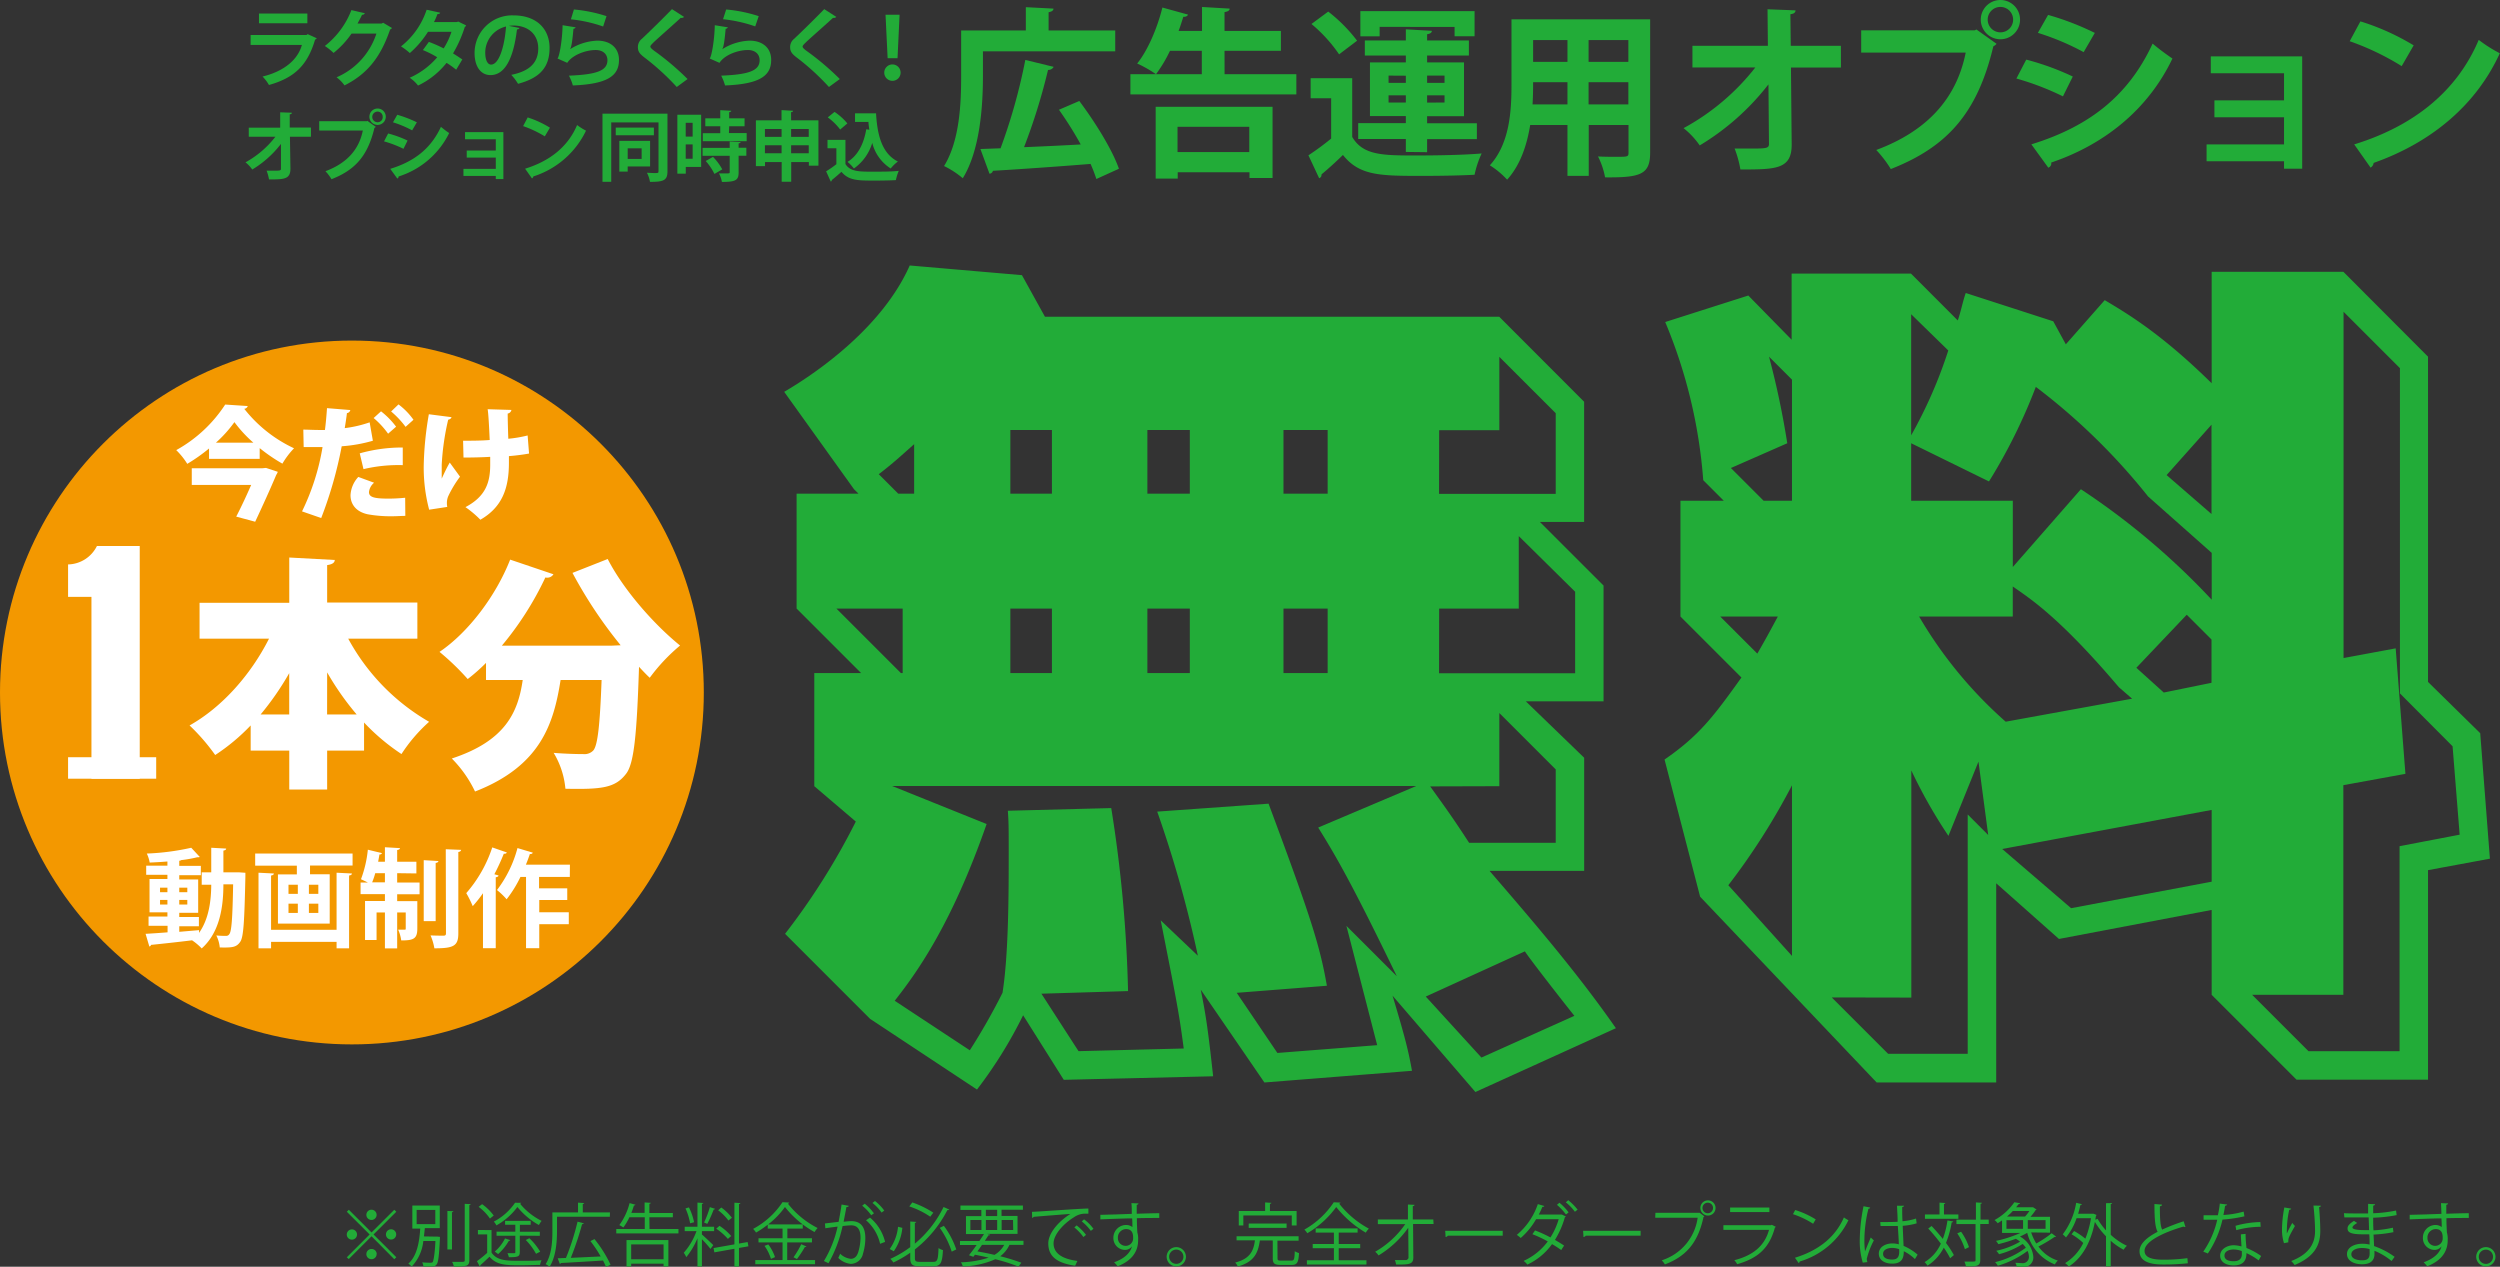<svg xmlns="http://www.w3.org/2000/svg" xmlns:xlink="http://www.w3.org/1999/xlink" viewBox="0 0 487.7 247.12"><rect x="0" y="0" width="487.7" height="247.12" fill="#333333" stroke="none"/><defs><style>.cls-1{fill:none;}.cls-2{clip-path:url(#clip-path);}.cls-3{fill:#22ac38;}.cls-4{fill:#f39800;}.cls-5{fill:#fff;}</style><clipPath id="clip-path" transform="translate(-6.34 -20.83)"><rect class="cls-1" width="505.26" height="281.74" transform="translate(505.26 281.74) rotate(180)"/></clipPath></defs><g id="レイヤー_2" data-name="レイヤー 2"><g id="_002" data-name="002"><g class="cls-2"><path class="cls-3" d="M294.16,233.86,278,215.07c2.59,8.62,3.1,10.86,3.79,14.65L253,232l-12.42-18.11c1,5,1.38,7.42,2.42,16.9l-29.14.69-7.93-12.59a86.58,86.58,0,0,1-9,14.49l-20.86-13.8L159.49,203a133,133,0,0,0,13.8-21.9l-8.1-6.9V152.13h9.13l-12.58-12.58V117.13h12.07l-.87-.86-13.62-19c7.07-4.14,19.31-12.93,24.49-24.65l21.89,1.89,4.49,8.11h88.62L315.37,99.2v23.45h-8.63l12.42,12.41v22.59H304l11.38,11v22.07H296.92c8.62,10,17.07,19.82,24.65,30.69ZM169.5,139.55l12.58,12.58h.35V139.55Zm15.17-32.07c-3.28,2.93-4.48,4-6.9,5.86l3.79,3.79h3.11ZM275,224.72l-6-23.27,9.83,9.82c-7.76-16-11.21-22.41-15.34-29l19.14-8.11H180.36l18.45,7.42c-6.73,19.31-13.45,28.79-17.93,34.48l14.65,9.66a122.77,122.77,0,0,0,6.38-11.21c1.21-7.59,1.21-19.83,1.21-27.76,0-3.79,0-5.52-.17-7.76l20.17-.52a261.12,261.12,0,0,1,3.28,35.7l-16.9.51,7.24,11.21,20.52-.52c-.86-6.55-1.21-8.45-4.49-25l7.25,6.9a229.16,229.16,0,0,0-7.93-28.11l21.72-1.55c8.1,21.73,10,27.59,11.38,35.52l-17.59,1.38,7.93,11.73Zm-71.56-120v12.41h8.11V104.72Zm0,34.83v12.58h8.11V139.55Zm26.73-34.83v12.41h8.28V104.72Zm0,34.83v12.58h8.28V139.55Zm26.55-34.83v12.41h8.62V104.72Zm0,34.83v12.58h8.62V139.55Zm27.76,75.69,10.86,11.9L313.47,219c-1.38-1.72-8.28-10.51-9.66-12.58Zm.86-41c2.59,3.62,4.14,5.69,7.59,11h16.9V170.93l-11-11V174.2Zm1.73-57.07h22.76V101.44l-11-11v14.31H287.09Zm0,35h26.55V136.27l-11-10.86v14.14H287.09Z" transform="translate(-6.34 -20.83)"/><path class="cls-3" d="M409.34,88l7.59-8.62c4.31,2.59,10.86,6.38,20.86,16.21V73.85h25.69L480,90.41v63.45l10.18,10,1.89,24.48L480,190.58v40.87H454.34L437.79,214.9V198.34L408,204l-12.24-10.86V232H372.44L338,195.76,331.06,169c6.72-4.65,9.48-8.28,15-16l-11.9-11.9V118.51h8.45l-4-4a98.82,98.82,0,0,0-7.42-30.86l16.21-5.17,8.45,8.62V74.2h23.28l9.13,9.14c.52-1.38,1-3.8,1.56-5.35l17.07,5.52ZM341.92,141.1l7.24,7.24c2.07-3.62,2.42-4.31,4-7.24Zm14,32.93a131.48,131.48,0,0,1-12.42,19.49l12.42,13.79Zm0-55.52V94.89l-4.48-4.48A163.74,163.74,0,0,1,355,107.3l-11,4.83,6.38,6.38Zm7.76,96.9,11,11H390.2V179.72l4,4-1.9-14.31-5.86,14.48a98,98,0,0,1-7.24-12.76v44.31ZM379.17,82.13v23.62a89.37,89.37,0,0,0,7.24-16.55Zm0,25.17v11.21H399v12.93l13.28-15.17a141.42,141.42,0,0,1,25.52,21.55v-9.14l-12.41-11a122.67,122.67,0,0,0-21.9-21.38,107.24,107.24,0,0,1-9.14,18.45Zm40.52,47.59c-11.56-13.62-17.25-17.24-20.7-19.65v5.86H380.72a83.47,83.47,0,0,0,16.89,20.52l24.66-4.49Zm-22.76,31.56L410.37,198l27.42-5.17v-14Zm36-45.7-9.83,10.35,5.35,4.83,9.31-1.9v-8.45Zm4.83-19.65V103.68L429,113.51Zm7.93,93.8,11,11h17.76v-40l11.72-2.24-1.38-17.25L474.52,156.1V92.65l-11-11V149.2l10.17-1.89,1.9,24.48L463.48,174V214.9Z" transform="translate(-6.34 -20.83)"/><circle class="cls-4" cx="68.65" cy="135.09" r="68.65"/><path class="cls-5" d="M47.12,108.32a33.44,33.44,0,0,1-4.25,3,13.9,13.9,0,0,0-2.15-2.68,26.91,26.91,0,0,0,9.55-8.89l4.4.29a.78.78,0,0,1-.68.54,26.67,26.67,0,0,0,9.71,7.7,15.74,15.74,0,0,0-2.27,3A33.4,33.4,0,0,1,57,108.25v2.09H47.12Zm10.37,3.86.74-.07,2.3.76a2.57,2.57,0,0,1-.31.62c-1,2.39-2.66,6.06-4.1,9.12l-3.7-1c1-1.92,2.06-4.21,2.92-6.18H43.75v-3.25Zm-1.73-5a25.41,25.41,0,0,1-3.69-4,24.59,24.59,0,0,1-3.6,4Z" transform="translate(-6.34 -20.83)"/><path class="cls-5" d="M79.08,106.81A29.07,29.07,0,0,1,73,107.89a79.73,79.73,0,0,1-4,14l-3.74-1.3a45.34,45.34,0,0,0,4-12.54c-.33,0-1.92,0-2.32,0s-1,0-1.36,0l-.07-3.41c.76,0,2,.07,3.11.07l1.11,0c.17-1.3.31-2.91.4-4.26l4.55.37a.75.75,0,0,1-.66.6c-.09.78-.28,2.06-.43,2.93a23.2,23.2,0,0,0,4.86-1.13Zm6.33,14.66c-.81,0-1.63.07-2.49.07a25.12,25.12,0,0,1-4.83-.38c-2.32-.49-3.39-2-3.37-3.76a5.65,5.65,0,0,1,1.52-3.53L79.32,115a2.75,2.75,0,0,0-1,1.82c0,1,1,1.28,3.82,1.28a32.23,32.23,0,0,0,3.24-.17Zm-8.89-12.2a30.49,30.49,0,0,1,8.39-1.14l0,3.44a29.45,29.45,0,0,0-7.66.78Zm4.15-8.2a15.64,15.64,0,0,1,2.94,3l-1.56,1.37a16.5,16.5,0,0,0-2.82-3.06Zm3.41-1.35a13.39,13.39,0,0,1,2.92,3l-1.54,1.38a17.64,17.64,0,0,0-2.82-3Z" transform="translate(-6.34 -20.83)"/><path class="cls-5" d="M94.41,102.21c0,.24-.36.45-.64.5a49.4,49.4,0,0,0-1.26,8.79c0,.73,0,1.7,0,2.7.36-.78,1-2.18,1.57-3.13l2,2.75a21.69,21.69,0,0,0-2.23,3.67,3.29,3.29,0,0,0-.33,1.45,4.59,4.59,0,0,0,.07.78l-3.53.54A32.06,32.06,0,0,1,89,111.64a64.81,64.81,0,0,1,1-10Zm2.27,4.6c1,0,3.77,0,5.19-.15-.12-2.77-.26-5.21-.4-6l4.64.14a.89.89,0,0,1-.73.71c0,1,.05,2.94.12,4.91a24.12,24.12,0,0,0,3.77-.64l.28,3.53c-1.07.19-2.39.38-3.93.5l0,1.3c0,4.93-1.28,8.65-5.57,11.11a20.19,20.19,0,0,0-2.91-2.46c4-2.11,4.83-4.88,4.83-8.29l0-1.52c-1.38.09-3.48.14-5.21.14Z" transform="translate(-6.34 -20.83)"/><path class="cls-5" d="M52.91,191l1.3.09c0,.18,0,.5,0,.77-.19,8.73-.36,11.77-1,12.69-.74,1.07-1.49,1.17-4,1.11a6.65,6.65,0,0,0-.67-2.34,18.19,18.19,0,0,0,1.88.08.71.71,0,0,0,.67-.36c.42-.56.61-3,.73-9.69H49.92c0,4.1-.59,9.25-4.23,12.5a11.28,11.28,0,0,0-1.89-1.59l.05,0c-3,.37-6,.69-8.05.9a.38.38,0,0,1-.33.31L34.74,203c1.15-.06,2.63-.16,4.29-.29v-1.28H35.32v-1.8H39v-.82H35.51v-6.51H39v-.82H34.86V189.7H39v-.81c-1.17.1-2.35.16-3.46.21a6.68,6.68,0,0,0-.56-1.76,47.47,47.47,0,0,0,8.67-1.13L45.31,188a.47.47,0,0,1-.27.06.82.82,0,0,1-.21,0,24.23,24.23,0,0,1-3.14.56.71.71,0,0,1-.38.13v1h4.21v1.82H41.31v.82H45v6.51H41.31v.82h3.83v1.8H41.31v1.09l3.86-.33v.54c2-2.83,2.36-6.51,2.38-9.4H45.69V191h1.86v-4.79l2.91.16c0,.21-.16.32-.54.4V191h2.47ZM37.56,194v.88H39V194Zm0,3.29H39v-.9H37.56ZM42.88,194H41.31v.88h1.57Zm0,3.29v-.9H41.31v.9Z" transform="translate(-6.34 -20.83)"/><path class="cls-5" d="M56.12,187.34h19v2.34h-8.3v1.7h3.84V201H60.56v-9.59h3.69v-1.7H56.12ZM72,202.21V191.08l3,.15c0,.21-.18.34-.56.4v14.2H72v-1.26H59.22v1.26H56.77V191.08l3,.15c0,.21-.17.34-.55.4v10.58Zm-9.38-8.78v1.78h1.82v-1.78Zm0,3.69v1.8h1.82v-1.8Zm5.82-1.91v-1.78H66.6v1.78Zm0,3.71v-1.8H66.6v1.8Z" transform="translate(-6.34 -20.83)"/><path class="cls-5" d="M83.82,191.17V193h4.37v2.28H83.82v1.34h3.93V202c0,2-.79,2.29-3.14,2.29a7.51,7.51,0,0,0-.6-2.1c.54,0,1.06,0,1.25,0s.23,0,.23-.25v-3.1H83.82v7H81.43v-7H79.8v5.36H77.55v-7.6h3.88v-1.34H76.68V193h1.44c-.46-.23-1-.48-1.36-.65a22.75,22.75,0,0,0,1.34-5.76l2.76.67a.46.46,0,0,1-.5.25c-.06.46-.17.94-.25,1.43h1.32v-2.83l2.93.17c0,.21-.17.31-.54.37v2.29h3.75v2.28Zm-4.28,0a13.22,13.22,0,0,1-.6,1.78h2.49v-1.78Zm12.32-2.37c0,.19-.17.32-.53.38v11.35H89v-11.9Zm1.44-2.3,3,.12c-.05.21-.17.36-.55.42v15.88c0,2.45-.92,2.91-4.67,2.91a10.91,10.91,0,0,0-.75-2.52c1.11.05,2.18.05,2.53.05s.48-.11.48-.46Z" transform="translate(-6.34 -20.83)"/><path class="cls-5" d="M105.21,187.13c-.07.19-.26.27-.59.25a42.82,42.82,0,0,1-1.84,4l.81.23c0,.19-.21.31-.54.36v13.84h-2.49V195.08a25.24,25.24,0,0,1-2,2.52,21.41,21.41,0,0,0-1.26-2.54,25.79,25.79,0,0,0,5.07-8.92Zm12.29,4.77h-6v2.22H117v2.28h-5.46v2.39h5.76v2.33h-5.76v4.69h-2.58V191.9h-1.09a23.2,23.2,0,0,1-2.7,4.36,14,14,0,0,0-1.88-1.8,23.3,23.3,0,0,0,4-8.19l3,.9a.51.51,0,0,1-.58.25c-.23.69-.49,1.4-.78,2.09h8.59Z" transform="translate(-6.34 -20.83)"/><path class="cls-5" d="M87.76,145.42H74.27a41.58,41.58,0,0,0,15.78,16.22,31,31,0,0,0-5.39,6.29,41,41,0,0,1-7.3-6.15v5.48h-7.2v7.59H62.77v-7.59H55.24v-4.91a39.41,39.41,0,0,1-6.92,5.77,39,39,0,0,0-5-5.77c6.44-3.62,12-10,15.5-16.93H45.27v-7h17.5v-8.83l8.87.48c0,.52-.47.86-1.48,1v7.3h17.6Zm-25,6.73a55.33,55.33,0,0,1-5.58,8.06h5.58Zm7.39,8.06h5.77A54.28,54.28,0,0,1,70.16,152Z" transform="translate(-6.34 -20.83)"/><path class="cls-5" d="M33.6,172.74H24.18V137.27H19.62v-6.33a6.43,6.43,0,0,0,5.63-3.6H33.6Z" transform="translate(-6.34 -20.83)"/><rect class="cls-5" x="13.28" y="147.72" width="17.19" height="4.19"/><path class="cls-5" d="M127.42,146.71a87.52,87.52,0,0,1-9.4-14.12l6.87-2.71c3,5.86,8.87,12.63,14.12,16.88a35.62,35.62,0,0,0-5.92,6.29c-.71-.66-1.38-1.38-2.09-2.14-.43,13.49-1,18.93-2.53,20.88-2.1,2.72-4.63,3.06-11.83,2.91a16.37,16.37,0,0,0-2.29-7c2.39.19,4.63.24,5.82.24a2.36,2.36,0,0,0,1.91-.71c.86-1,1.29-4.92,1.62-13.74h-8c-1.34,8.44-3.82,16.74-16.69,21.75a23.46,23.46,0,0,0-4.53-6.44c10.44-3.43,12.92-9,13.83-15.31h-7.16v-3.34a35,35,0,0,1-3.57,3.15A48.81,48.81,0,0,0,92.08,148c5.63-3.81,11-10.92,13.78-18l8.45,2.86a1.44,1.44,0,0,1-1.58.62,61.49,61.49,0,0,1-8.49,13.31h21.32Z" transform="translate(-6.34 -20.83)"/><path class="cls-3" d="M74.39,256.83l4.43,4.43,4.44-4.43.39.39-4.44,4.43,4.44,4.44-.39.39L78.82,262l-4.45,4.45L74,266.1l4.45-4.45L74,257.22Zm.6,5.83a1,1,0,1,1,1-1A1,1,0,0,1,75,262.66Zm2.82-4.84a1,1,0,1,1,1,1A1,1,0,0,1,77.81,257.82Zm2,7.66a1,1,0,1,1-1-1A1,1,0,0,1,79.83,265.48Zm2.82-4.84a1,1,0,1,1-1,1A1,1,0,0,1,82.65,260.64Z" transform="translate(-6.34 -20.83)"/><path class="cls-3" d="M91.5,262.07h.19l.47.05c0,.09,0,.19,0,.3-.17,3.46-.31,4.69-.66,5.1s-.53.38-1.49.38c-.33,0-.69,0-1.07,0a2.3,2.3,0,0,0-.24-.81c.69.07,1.36.07,1.59.07s.36,0,.47-.15.4-1.31.52-4.08H88.92a8.47,8.47,0,0,1-2.28,5,3.07,3.07,0,0,0-.64-.6c1.78-1.53,2.17-4.54,2.32-6.82H86.78V256h5.35v4.42H89.22c-.06.49-.1,1-.18,1.61Zm-3.88-5.2v2.77h3.64v-2.77Zm6,.19,1.15.06c0,.1-.08.16-.26.19v7.26h-.89ZM97,255.67l1.15.07c0,.11-.08.16-.25.19v10.74c0,.64-.19.92-.59,1.07a8.4,8.4,0,0,1-2.42.18,4,4,0,0,0-.35-.92h1.33c1.07,0,1.13,0,1.13-.34Z" transform="translate(-6.34 -20.83)"/><path class="cls-3" d="M102.23,260.79v4.4c1.06,1.6,3.11,1.6,5.53,1.6,1.46,0,3.18,0,4.23-.11a3.6,3.6,0,0,0-.3.91c-.94,0-2.42.07-3.76.07-2.78,0-4.72,0-6.09-1.67-.63.59-1.27,1.2-1.8,1.66,0,.1,0,.16-.12.21l-.54-1c.59-.43,1.32-1,2-1.62v-3.6H99.57v-.86Zm-1.84-5.05a9.75,9.75,0,0,1,2.26,2.22l-.73.59a9.43,9.43,0,0,0-2.21-2.29Zm7.62-.26a.32.32,0,0,1-.21.18A12.85,12.85,0,0,0,112,259a4.7,4.7,0,0,0-.53.81,14.57,14.57,0,0,1-4.2-3.52,12.73,12.73,0,0,1-4.09,3.59,3.7,3.7,0,0,0-.5-.74,11.41,11.41,0,0,0,4.14-3.68Zm-2.14,7.27c0,.09-.12.13-.26.13a10.2,10.2,0,0,1-2.1,2.6,6.89,6.89,0,0,0-.65-.49,8.3,8.3,0,0,0,2-2.57Zm1.87-.87v3.21c0,.86-.33,1-2.13,1a3.44,3.44,0,0,0-.27-.78h.83c.7,0,.7,0,.7-.21v-3.2h-3.66v-.79h3.66v-1.36h-2V259h5v.76h-2.11v1.36h3.89v.79Zm3.17,3.54a12,12,0,0,0-2-2.69l.7-.35a12.21,12.21,0,0,1,2.11,2.63Z" transform="translate(-6.34 -20.83)"/><path class="cls-3" d="M125.31,258.19H115V261c0,2-.19,5-1.45,6.95a3.43,3.43,0,0,0-.77-.51c1.21-1.88,1.32-4.53,1.32-6.44v-3.65h5v-1.91l1.19.08c0,.09-.09.16-.26.19v1.64h5.3Zm-3,4.36a24,24,0,0,1,3.14,5l-.89.45a13.09,13.09,0,0,0-.58-1.27c-3,.2-6.24.38-8.22.49a.23.23,0,0,1-.21.17l-.41-1.09,1.61-.07a49.28,49.28,0,0,0,2.26-7.08l1.21.33c0,.09-.15.16-.33.17a58.07,58.07,0,0,1-2.2,6.56l5.83-.27a24.54,24.54,0,0,0-2-3Z" transform="translate(-6.34 -20.83)"/><path class="cls-3" d="M133.05,260.58h5.64v.86H126.56v-.86h5.56v-2.29h-3a10.87,10.87,0,0,1-1.18,2,4.61,4.61,0,0,0-.78-.47,12.47,12.47,0,0,0,2-4.29l1.13.31c0,.09-.12.15-.28.15-.15.48-.32,1-.51,1.45h2.59V255.4l1.2.08c0,.1-.08.17-.27.19v1.79h4.58v.83h-4.58Zm-4.49,7.32v-5.16h8.17v5.15h-.94v-.55h-6.32v.56Zm7.23-4.31h-6.32v2.9h6.32Z" transform="translate(-6.34 -20.83)"/><path class="cls-3" d="M143.27,261v.66c.47.38,1.89,1.74,2.22,2.07l-.55.74a19.9,19.9,0,0,0-1.67-1.89v5.32h-.87v-5.51a14.61,14.61,0,0,1-2.18,3.69,4.33,4.33,0,0,0-.49-.86,13,13,0,0,0,2.48-4.22h-2.3v-.86h2.49v-4.71l1.13.08c0,.09-.09.15-.26.17v4.46h2.38V261Zm-2.53-4.63a11.37,11.37,0,0,1,1,2.89l-.77.21a12.41,12.41,0,0,0-.9-2.9Zm5.1.28a.29.29,0,0,1-.27.13,26.17,26.17,0,0,1-1.25,2.8c-.15-.05-.5-.22-.63-.26a20,20,0,0,0,1.13-3Zm6.5,7.31-1.84.32v3.63h-.89v-3.47l-3.91.7-.16-.84,4.07-.72v-8.13l1.16.08c0,.1-.08.17-.27.19v7.7l1.69-.29Zm-5.64-4a11.23,11.23,0,0,1,2.29,2,6.75,6.75,0,0,0-.65.56,11.64,11.64,0,0,0-2.28-2Zm.35-3.57a10.08,10.08,0,0,1,2.07,2l-.68.54a9.76,9.76,0,0,0-2-2Z" transform="translate(-6.34 -20.83)"/><path class="cls-3" d="M159.91,263.2v3.44h5.43v.81H153.68v-.81H159V263.2h-4.69v-.81H159v-1.88h-2.89v-.77a19,19,0,0,1-2.28,1.54,5.45,5.45,0,0,0-.57-.72,15.7,15.7,0,0,0,5.73-5.21l1.32.08a.31.31,0,0,1-.27.2,17.18,17.18,0,0,0,5.8,4.76,5.14,5.14,0,0,0-.6.79,19.07,19.07,0,0,1-5.77-4.89,15.5,15.5,0,0,1-3.29,3.4h6.76v.82h-3v1.88h4.8v.81Zm-3.17,3.21a9.07,9.07,0,0,0-1.26-2.54l.74-.28a8.67,8.67,0,0,1,1.31,2.48Zm6.91-2.42c0,.08-.15.12-.3.11a20.5,20.5,0,0,1-1.54,2.34l-.67-.34a16.57,16.57,0,0,0,1.5-2.55Z" transform="translate(-6.34 -20.83)"/><path class="cls-3" d="M171.91,256.06c0,.16-.19.23-.45.24-.14.76-.39,2.06-.55,2.87.61-.07,1.16-.12,1.5-.12,2,0,2.74,1.33,2.74,3.34a10.39,10.39,0,0,1-.46,3,2.47,2.47,0,0,1-2.39,2,4,4,0,0,1-2.43-1.17,6.14,6.14,0,0,0,.36-.82,3.53,3.53,0,0,0,2.06,1c.76,0,1.22-.48,1.49-1.34a10.22,10.22,0,0,0,.43-2.76c0-1.53-.51-2.44-1.86-2.43a16.12,16.12,0,0,0-1.64.14,25.64,25.64,0,0,1-2.75,7.25l-.89-.43a21.93,21.93,0,0,0,2.67-6.72c-.68.09-1.66.21-2.39.33l-.08-.94,2.66-.31c.2-1,.42-2.19.58-3.38Zm3.12-.41a9.34,9.34,0,0,1,1.8,1.88l-.53.37a8.87,8.87,0,0,0-1.77-1.86Zm3,7.82a8.57,8.57,0,0,0-2.74-4.59l.77-.52A8.87,8.87,0,0,1,179,263.1Zm-1-8.35a9.09,9.09,0,0,1,1.81,1.87l-.52.39a9,9,0,0,0-1.78-1.88Z" transform="translate(-6.34 -20.83)"/><path class="cls-3" d="M179.9,264.49a8.94,8.94,0,0,0,1.63-4.34l.84.21a9.42,9.42,0,0,1-1.67,4.56Zm4.92,1.75c0,.6.17.75.92.75h2.69c.8,0,.92-.47,1-2.69a2.69,2.69,0,0,0,.86.4c-.13,2.44-.43,3.15-1.83,3.15h-2.78c-1.37,0-1.77-.34-1.77-1.64v-1a21,21,0,0,1-3.3,1.91,3.06,3.06,0,0,0-.59-.71,20.09,20.09,0,0,0,3.89-2.29v-5l1.17.08c0,.09-.09.16-.27.18v4.06a21.67,21.67,0,0,0,5.6-7.15l1.1.5a.37.37,0,0,1-.36.11,23,23,0,0,1-6.34,7.67Zm-.51-10.84a18.21,18.21,0,0,1,4.1,2l-.6.78a16.33,16.33,0,0,0-4.08-2ZM192,265a16.81,16.81,0,0,0-2.33-4.64l.8-.39a16.68,16.68,0,0,1,2.42,4.6Z" transform="translate(-6.34 -20.83)"/><path class="cls-3" d="M206,263.68h-2.74a5.73,5.73,0,0,1-1.8,2.22,37.34,37.34,0,0,1,4.12,1.26l-.55.76a34,34,0,0,0-4.53-1.44,16.92,16.92,0,0,1-6.34,1.41,2.6,2.6,0,0,0-.36-.81,18.83,18.83,0,0,0,5.4-.91q-1.3-.3-2.67-.57l-.31.41-.85-.31c.43-.55,1-1.27,1.49-2h-3.25v-.78h3.79l.9-1.35h-3.52v-3.49h3v-1.22h-4.08V256h12.19v.82h-4.17v1.22h3.12v3.49h-6l.65.17c0,.09-.13.13-.32.12-.22.32-.45.69-.7,1.06H206Zm-10.36-4.85v1.95h2.16v-1.95Zm2.27,4.85c-.29.43-.6.86-.9,1.27,1.13.2,2.26.43,3.33.68a5,5,0,0,0,1.9-1.95Zm.75-6.84v1.22h2.21v-1.22Zm0,3.94h2.21v-1.95h-2.21Zm5.3-1.95h-2.22v1.95H204Z" transform="translate(-6.34 -20.83)"/><path class="cls-3" d="M207.66,257.23c1,0,9.29-.63,11-.64v1h-.5a3.79,3.79,0,0,0-2.29.69c-2,1.21-4,3.37-4,5.1s1.32,3,4.65,3.43l-.44.94c-3.82-.55-5.24-2-5.24-4.37,0-1.89,1.86-4.19,4.32-5.74-1.47.11-5.44.41-7.17.57a.39.39,0,0,1-.3.21Zm8.71,2.65a10,10,0,0,1,1.83,1.85l-.51.42a9.48,9.48,0,0,0-1.77-1.87Zm1.45-1.18a8.42,8.42,0,0,1,1.83,1.85l-.51.4a9.54,9.54,0,0,0-1.77-1.85Z" transform="translate(-6.34 -20.83)"/><path class="cls-3" d="M227.13,257.63c0-.29,0-1.76-.08-2.09l1.38.05c0,.11-.1.24-.34.28,0,.17,0,.33,0,1.74,1.65-.06,3.39-.1,4.4-.11v.93c-1.15,0-2.77,0-4.37.05,0,1,.05,2,.09,2.76a4.38,4.38,0,0,1,.16,1.41,6,6,0,0,1-.13,1.3c-.35,1.57-1.51,3-3.87,3.9a7.16,7.16,0,0,0-.69-.77c2.06-.74,3.16-1.85,3.5-3.13h0a1.68,1.68,0,0,1-1.38.71,2.29,2.29,0,0,1-2.26-2.35A2.48,2.48,0,0,1,226,259.8a2,2,0,0,1,1.25.41c0-.22,0-1.12-.05-1.7-1.4,0-5.65.17-6.2.2l0-.89,3.06-.08Zm.26,4.72c0-.52,0-1.75-1.38-1.75a1.62,1.62,0,0,0-1.59,1.71,1.5,1.5,0,0,0,1.49,1.56A1.45,1.45,0,0,0,227.39,262.35Z" transform="translate(-6.34 -20.83)"/><path class="cls-3" d="M237.69,266a1.88,1.88,0,1,1-1.88-1.88A1.89,1.89,0,0,1,237.69,266Zm-.49,0a1.39,1.39,0,1,0-1.39,1.38A1.38,1.38,0,0,0,237.2,266Z" transform="translate(-6.34 -20.83)"/><path class="cls-3" d="M255.56,266.29c0,.39.1.46.69.46h2c.54,0,.63-.25.67-1.83a3.42,3.42,0,0,0,.83.36c-.1,1.84-.36,2.31-1.43,2.31h-2.17c-1.19,0-1.52-.28-1.52-1.3v-3.47h-2.44l-.07,0c-.35,2.32-1,4.15-4.3,5.08a3,3,0,0,0-.52-.77c2.87-.74,3.59-2.25,3.85-4.33h-3.58V262h12.1v.86h-4.13Zm-6.67-8.35v1.95H248v-2.82h5.14V255.4l1.21.08c0,.1-.08.17-.27.19v1.4h5.2v2.82h-.94v-1.95Zm8.44,2.42h-7.39v-.84h7.39Z" transform="translate(-6.34 -20.83)"/><path class="cls-3" d="M267.85,255.43a.31.31,0,0,1-.27.2,18.51,18.51,0,0,0,5.8,4.88,3.83,3.83,0,0,0-.6.79,20.83,20.83,0,0,1-5.77-5,18.65,18.65,0,0,1-5.64,5.11,4.13,4.13,0,0,0-.57-.71,16.68,16.68,0,0,0,5.73-5.33Zm-.35,8.9v2.35h5.41v.83H261.29v-.83h5.27v-2.35h-4.14v-.82h4.14v-2.23H263v-.82h8.18v.82H267.5v2.23h4.19v.82Z" transform="translate(-6.34 -20.83)"/><path class="cls-3" d="M286,259.61h-4l.05,6.53c0,1.36-.88,1.4-3.36,1.37a4.2,4.2,0,0,0-.24-.87c.89,0,2,0,2.19,0s.49-.25.47-.49l-.05-5.81a19.32,19.32,0,0,1-5.79,5.4,3.71,3.71,0,0,0-.66-.72,18,18,0,0,0,5.87-5.39h-5.35v-.91H281l0-2.91,1.29.06c0,.14-.15.23-.34.25l0,2.6h4Z" transform="translate(-6.34 -20.83)"/><path class="cls-3" d="M288.27,260.94h11.22v.95H288.78a.6.6,0,0,1-.43.26Z" transform="translate(-6.34 -20.83)"/><path class="cls-3" d="M311.79,258.13c0,.08-.09.11-.17.15a17.48,17.48,0,0,1-1.94,4.43c.57.34,1.29.76,1.78,1.11l-.56.87a19.69,19.69,0,0,0-1.79-1.16,12.31,12.31,0,0,1-4.82,4,2.94,2.94,0,0,0-.73-.72,12.11,12.11,0,0,0,4.72-3.8,22.53,22.53,0,0,0-3-1.41l.52-.74a25.22,25.22,0,0,1,3,1.37,13.8,13.8,0,0,0,1.61-3.56H306a14.15,14.15,0,0,1-3,3.67,7,7,0,0,0-.76-.61,13.48,13.48,0,0,0,4.1-6l1.25.36c0,.15-.21.19-.37.18a14.16,14.16,0,0,1-.69,1.49h4.35l.13,0Zm-1.24-2.67a10.18,10.18,0,0,1,1.79,1.88l-.51.42a11.07,11.07,0,0,0-1.76-1.89Zm1.72-.5a11.39,11.39,0,0,1,1.83,1.85l-.53.41a9.57,9.57,0,0,0-1.77-1.84Z" transform="translate(-6.34 -20.83)"/><path class="cls-3" d="M315.17,260.94h11.22v.95H315.68a.62.62,0,0,1-.43.26Z" transform="translate(-6.34 -20.83)"/><path class="cls-3" d="M329.28,257.42h8.55l.08,0,.92.7a.43.43,0,0,1-.17.12c-1.08,5.05-3.42,7.69-7.53,9.25a5.44,5.44,0,0,0-.61-.8,10.17,10.17,0,0,0,7-8.3h-8.28ZM339.52,255a1.48,1.48,0,1,1-1.47,1.48A1.47,1.47,0,0,1,339.52,255Zm1,1.48a1,1,0,0,0-2.06,0,1,1,0,1,0,2.06,0Z" transform="translate(-6.34 -20.83)"/><path class="cls-3" d="M352.77,260.16a.34.34,0,0,1-.18.14c-1.1,4.05-3.34,6-7.36,7.15a4,4,0,0,0-.56-.78c3.65-.92,5.92-2.8,6.77-5.92h-8.9v-.91h9.3l.14-.08Zm-1.26-2.88h-7.66v-.88h7.66Z" transform="translate(-6.34 -20.83)"/><path class="cls-3" d="M356.55,256.88a16.89,16.89,0,0,1,4,1.83l-.51.85a17.07,17.07,0,0,0-3.93-1.87Zm-.05,9.31c4.77-1.47,7.94-4.15,9.55-7.87a5.74,5.74,0,0,0,.88.55,15.38,15.38,0,0,1-9.52,8.06.43.43,0,0,1-.18.31Z" transform="translate(-6.34 -20.83)"/><path class="cls-3" d="M369.73,267.15a14.66,14.66,0,0,1-.58-4.73,33.78,33.78,0,0,1,.73-6.28l1.3.26a.35.35,0,0,1-.35.24,26,26,0,0,0-.78,5.79,17,17,0,0,0,.12,2.54c.3-.8.84-2.09,1.12-2.73l.6.57a15.67,15.67,0,0,0-1.38,3.59,1.91,1.91,0,0,0,.13.64Zm3.41-7.92c1.13,0,2.26,0,3.39-.05,0-1.16-.09-2.15-.12-3.14l1.36,0c0,.13-.14.24-.35.28,0,.86,0,1.73.06,2.75a11.56,11.56,0,0,0,2.64-.53l.12.94a12.85,12.85,0,0,1-2.72.48c.06,1.49.13,3.06.17,3.92a10.06,10.06,0,0,1,2.74,1.71l-.53.86a8.09,8.09,0,0,0-2.17-1.53c0,1.14-.23,2.42-2.25,2.42-1.57,0-2.62-.76-2.62-1.94,0-1.37,1.39-2,2.62-2a4.69,4.69,0,0,1,1.28.17c0-.84-.12-2.26-.19-3.57-.42,0-1,0-1.37,0h-2Zm3.69,5.29a4.4,4.4,0,0,0-1.33-.25c-.82,0-1.81.3-1.81,1.15s.81,1.12,1.79,1.12,1.36-.48,1.36-1.55Z" transform="translate(-6.34 -20.83)"/><path class="cls-3" d="M383.15,260c.73.76,1.5,1.65,2.2,2.52a17.32,17.32,0,0,0,.9-3.61l1.12.21c0,.11-.12.16-.3.18a18.1,18.1,0,0,1-1.11,4,17.53,17.53,0,0,1,1.54,2.37l-.72.62a17.23,17.23,0,0,0-1.25-2.07,8.82,8.82,0,0,1-3.17,3.51,4.54,4.54,0,0,0-.57-.69,7.92,7.92,0,0,0,3.17-3.6,36.25,36.25,0,0,0-2.46-2.95Zm5.23-2.25v.85h-6.52v-.85h2.84v-2.31l1.12.07c0,.09-.08.16-.25.19v2.05Zm5.92,1v.86h-1.65v7c0,1.24-.68,1.27-2.79,1.27a4,4,0,0,0-.31-.94h1.18c1,0,1,0,1-.32v-7H388v-.86h3.8V255.4l1.17.07c0,.11-.09.18-.27.19v3.09Zm-5.39,2.37a11.36,11.36,0,0,1,1.54,3l-.8.4a11.55,11.55,0,0,0-1.49-3.09Z" transform="translate(-6.34 -20.83)"/><path class="cls-3" d="M402.58,261.25a10.13,10.13,0,0,0,1,2.16,20.84,20.84,0,0,0,3-2l.85.65c0,.07-.17.08-.28.07A27.87,27.87,0,0,1,404,264a7.38,7.38,0,0,0,3.78,2.74,3.58,3.58,0,0,0-.58.75,8.94,8.94,0,0,1-5.39-6.16,12.49,12.49,0,0,1-1.42.72A5,5,0,0,1,403,266a1.88,1.88,0,0,1-2.09,2c-.33,0-.72,0-1.16,0a1.83,1.83,0,0,0-.26-.82c.48,0,1,.06,1.25.06a1.21,1.21,0,0,0,1.4-1.28,2.65,2.65,0,0,0-.27-1.1,18.08,18.08,0,0,1-5.79,2.89,4,4,0,0,0-.54-.7,16.23,16.23,0,0,0,6-2.82,4.08,4.08,0,0,0-.62-.73,15.81,15.81,0,0,1-4.61,2,3.78,3.78,0,0,0-.54-.67,15.39,15.39,0,0,0,4.64-1.77,5.15,5.15,0,0,0-.82-.57,28.18,28.18,0,0,1-3.41,1.05,4.47,4.47,0,0,0-.46-.64,23.06,23.06,0,0,0,4.76-1.55H396.9V258.9a7.48,7.48,0,0,1-.86.56,2.56,2.56,0,0,0-.61-.62,11.34,11.34,0,0,0,3.87-3.48l1.11.2c0,.1-.12.17-.28.17l-.48.61h3.14l.15,0,.68.44c0,.07-.1.1-.17.11a10.35,10.35,0,0,1-1,1.31h3.81v3.1Zm-4.82-2.39v1.68H401v-1.68Zm3.63-.71a8.48,8.48,0,0,0,.84-1.08H399a10.81,10.81,0,0,1-1.14,1.08Zm4,2.39v-1.68h-3.47v1.68Z" transform="translate(-6.34 -20.83)"/><path class="cls-3" d="M418.37,255.52c0,.1-.09.17-.27.19v6a12.47,12.47,0,0,0,3.16,2.15,3.45,3.45,0,0,0-.64.77,12.45,12.45,0,0,1-2.52-1.75v5h-.92V262a14.47,14.47,0,0,1-2.17-2.81c-.83,4.32-2.68,7.18-5.09,8.71a3.49,3.49,0,0,0-.72-.66,9.54,9.54,0,0,0,3.54-3.93,12.41,12.41,0,0,0-2.28-1.7l.5-.63a14.28,14.28,0,0,1,2.19,1.49,18,18,0,0,0,1.1-4h-2.81a11.88,11.88,0,0,1-2.07,3.76,4.52,4.52,0,0,0-.63-.6,14,14,0,0,0,2.62-6.16l1.11.27c0,.1-.12.15-.28.15-.13.58-.28,1.16-.45,1.72h2.86l.17,0,.58.24a.51.51,0,0,1-.13.16l-.13.77.45-.18a12.16,12.16,0,0,0,1.64,2.25v-5.3Z" transform="translate(-6.34 -20.83)"/><path class="cls-3" d="M432.68,260.19h-.11a.57.57,0,0,1-.28-.08c-4,1.17-7.61,2.93-7.59,4.73,0,1.29,1.42,1.73,3.6,1.73a33.81,33.81,0,0,0,4.76-.3l.08,1a43.79,43.79,0,0,1-4.81.24c-2.67,0-4.6-.62-4.61-2.6,0-1.43,1.42-2.7,3.53-3.78-.46-.82-.62-2.38-.62-5.42l1.48.12c0,.17-.15.28-.42.32,0,2.35.07,3.82.45,4.55a37,37,0,0,1,4.19-1.62Z" transform="translate(-6.34 -20.83)"/><path class="cls-3" d="M440.83,255.81a.46.46,0,0,1-.42.23c-.09.59-.21,1.29-.33,1.81a18.42,18.42,0,0,0,3.95-.66l.15.92a28.05,28.05,0,0,1-4.28.64,19.73,19.73,0,0,1-2.85,6.61l-.9-.36a17.84,17.84,0,0,0,2.73-6.22h-2.67v-.88H439a19.18,19.18,0,0,0,.38-2.27Zm3.58,5.72c0,1.09.09,1.83.17,2.76a13.07,13.07,0,0,1,2.86,1.56l-.48.86a12.76,12.76,0,0,0-2.38-1.42c0,1.35-.54,2.4-2.51,2.4-1.49,0-2.64-.68-2.62-1.94s1.41-2,2.64-2a6,6,0,0,1,1.52.24c-.05-.86-.12-1.73-.12-2.36Zm-.74,3.36a4.62,4.62,0,0,0-1.6-.31c-.81,0-1.76.32-1.78,1.16s.76,1.13,1.8,1.13,1.59-.47,1.59-1.36C443.68,265.29,443.68,265.09,443.67,264.89Zm3.68-4.74a18.73,18.73,0,0,0-4.76.66l-.15-.85a19,19,0,0,1,4.85-.73Z" transform="translate(-6.34 -20.83)"/><path class="cls-3" d="M451.9,263.35a8.78,8.78,0,0,1-.39-2.53,23.46,23.46,0,0,1,.46-4.44l1.34.23c-.05.18-.22.22-.39.23a19.57,19.57,0,0,0-.46,3.91,6.78,6.78,0,0,0,0,.73c.27-.66.77-1.57,1.05-2.08a6,6,0,0,0,.53.59c-1,1.78-1.29,2.29-1.29,2.86a1.29,1.29,0,0,0,0,.33Zm7.2-7.31c0,.16-.12.22-.35.29.1,1.17.23,3.12.23,4.66,0,2.6-1,4.94-5,6.62a6.92,6.92,0,0,0-.67-.78c3.67-1.4,4.65-3.62,4.65-5.82,0-1.66-.16-3.6-.31-5Z" transform="translate(-6.34 -20.83)"/><path class="cls-3" d="M463.6,257.5c.83.05,1.95.05,2.86.05l1.85,0c0-.65,0-1.4,0-1.87l1.35.07c0,.16-.13.24-.36.28,0,.21,0,1.25,0,1.48a26.09,26.09,0,0,0,4.46-.53l.12.89a26.87,26.87,0,0,1-4.58.51c0,.81,0,1.64.06,2.47a22.51,22.51,0,0,0,3.79-.52l.1.87a25,25,0,0,1-3.88.47l.11,2.25a15.07,15.07,0,0,1,4,2.09l-.59.82a13.05,13.05,0,0,0-3.34-2c0,.21,0,.45,0,.63,0,1.28-.78,2-2.41,2s-2.95-.69-2.95-2,1.46-2,3-2a6,6,0,0,1,1.41.16c0-.58,0-1.27-.06-2l-1.3,0c-2.3,0-2.94-.37-2.94-1.15,0-.51.39-.92,1.25-1.47l.64.41c-.6.34-.93.63-.93.9s.63.49,2.34.49c.3,0,.61,0,.9,0l-.08-2.48c-.58,0-1.25,0-1.85,0-.86,0-2.09,0-2.89,0Zm5,7a5.54,5.54,0,0,0-1.51-.21c-1,0-2.05.41-2.05,1.22s.94,1.18,2.11,1.18,1.46-.47,1.46-1.41Z" transform="translate(-6.34 -20.83)"/><path class="cls-3" d="M482.61,257.63c0-.29-.06-1.76-.08-2.09l1.38.05c0,.11-.11.24-.35.28,0,.17,0,.33,0,1.74,1.65-.06,3.38-.1,4.39-.11v.93c-1.14,0-2.77,0-4.36.05,0,1,.05,2,.09,2.76a4.68,4.68,0,0,1,.16,1.41,6,6,0,0,1-.13,1.3c-.35,1.57-1.51,3-3.87,3.9a7.16,7.16,0,0,0-.69-.77c2.06-.74,3.16-1.85,3.49-3.13h0a1.69,1.69,0,0,1-1.38.71,2.29,2.29,0,0,1-2.26-2.35,2.47,2.47,0,0,1,2.42-2.51,2,2,0,0,1,1.25.41c0-.22,0-1.12-.06-1.7-1.39,0-5.64.17-6.19.2l0-.89,3.07-.08Zm.25,4.72c0-.52,0-1.75-1.37-1.75a1.63,1.63,0,0,0-1.6,1.71,1.5,1.5,0,0,0,1.49,1.56A1.45,1.45,0,0,0,482.86,262.35Z" transform="translate(-6.34 -20.83)"/><path class="cls-3" d="M493.16,266a1.88,1.88,0,1,1-1.88-1.88A1.88,1.88,0,0,1,493.16,266Zm-.48,0a1.39,1.39,0,1,0-2.78,0,1.39,1.39,0,0,0,2.78,0Z" transform="translate(-6.34 -20.83)"/><path class="cls-3" d="M198.09,30.85v4.92c0,5.71-.56,14.4-3.93,19.83a17.76,17.76,0,0,0-3.65-2.38c3.08-5,3.33-12.37,3.33-17.45v-9h12.62V22.23l5.39.28c0,.36-.28.57-.95.71v3.55h13v4.08Zm18.8,9.68c3.05,4.07,6.42,9.46,7.73,13.22l-4.4,2a30.83,30.83,0,0,0-1.13-2.94c-7,.56-14.26,1.06-19.05,1.34a.74.74,0,0,1-.67.57l-1.77-4.82,3.93-.14a111.5,111.5,0,0,0,4.83-17.24l5.53,1.35a1.17,1.17,0,0,1-1.1.6,117.19,117.19,0,0,1-4.68,15.07c3.47-.14,7.3-.32,11.06-.53a70.73,70.73,0,0,0-4.25-6.77Z" transform="translate(-6.34 -20.83)"/><path class="cls-3" d="M245.23,35.31h14v3.94H226.86V35.31h5a23.76,23.76,0,0,0-3.68-2.09c2.05-2.52,3.93-6.91,4.92-10.92l5,1.38c-.11.29-.43.46-.92.43-.29.92-.57,1.84-.92,2.76h4.57V22.19l5.39.32c0,.36-.32.57-1,.68v3.68h11v3.87h-11ZM231.79,55.67v-14h22.8V55.56h-4.5V54.43h-14v1.24Zm9-24.93h-6.21a26.91,26.91,0,0,1-2.73,4.57h8.94Zm9.26,14.82h-14v4.93h14Z" transform="translate(-6.34 -20.83)"/><path class="cls-3" d="M270.13,36.09V47.55c2.12,3.61,6,3.61,12.55,3.61,4.22,0,9.29-.1,12.7-.39A18.86,18.86,0,0,0,294,54.92c-2.7.15-6.6.22-10.18.22-8.19,0-12.27,0-15.5-4.08-1.41,1.38-2.9,2.73-4.18,3.79,0,.43-.11.57-.46.75l-2.09-4.47a54.78,54.78,0,0,0,4.43-3.26V40h-4V36.09Zm-4.68-13a30.4,30.4,0,0,1,5.63,5.68l-3.51,2.66a28.83,28.83,0,0,0-5.39-5.92Zm15.14,27.38V47.94H271.3V44.85h9.29V43.47h-7V33h7V31.66h-8V28.72h8V26.55l5.07.29c0,.35-.28.57-.92.67v1.21h8.15v2.94h-8.15V33h7.2v10.5h-7.2v1.38h9.71v3.09h-9.71v2.55Zm-5.11-24.4v1.85h-3.76V23H294v4.9h-3.9V26.09Zm1.74,9.51V37h3.37V35.6Zm0,5.25h3.37V39.43h-3.37Zm10.92-5.25h-3.4V37h3.4Zm0,5.25V39.43h-3.4v1.42Z" transform="translate(-6.34 -20.83)"/><path class="cls-3" d="M328.25,24.6v26c0,4.22-1.77,4.9-8.79,4.83a15.13,15.13,0,0,0-1.38-4.08c1.2.07,2.55.07,3.58.07,2.23,0,2.37,0,2.37-.85V45.21h-7.76v9.93h-4.15V45.21h-7.27c-.64,3.93-1.92,7.83-4.5,10.67a16.57,16.57,0,0,0-3.37-2.8c3.9-4.29,4.22-10.67,4.22-15.71V24.6ZM305.42,36.87c0,1.14,0,2.31-.11,4.33h6.81V36.87Zm6.7-8.22h-6.7V32.9h6.7ZM324,32.9V28.65h-7.76V32.9Zm-7.76,8.3H324V36.87h-7.76Z" transform="translate(-6.34 -20.83)"/><path class="cls-3" d="M365.47,34h-9.75l.14,14.89c.08,5-3.08,5-10,5a21.22,21.22,0,0,0-1.13-4.08c.92,0,1.95,0,2.87,0,3.37,0,3.9,0,3.83-1.07l-.1-11.45A48.65,48.65,0,0,1,337.92,49.2a15.58,15.58,0,0,0-3.15-3.37,45,45,0,0,0,14-11.84H336.5V29.77h14.72l-.07-7.13,5.46.21c0,.39-.28.68-1,.75l.07,6.17h9.78Z" transform="translate(-6.34 -20.83)"/><path class="cls-3" d="M369.42,26.75h22.16l.32-.17,3.93,2.8a2.15,2.15,0,0,1-.63.49c-3.16,13.27-9.19,19.69-20,23.94a22.45,22.45,0,0,0-2.84-3.72c9.61-3.58,15.61-9.75,17.45-19H369.42Zm27.16-5.92a3.83,3.83,0,1,1,0,7.66,3.83,3.83,0,1,1,0-7.66Zm2.48,3.83a2.48,2.48,0,1,0-2.48,2.48A2.47,2.47,0,0,0,399.06,24.66Z" transform="translate(-6.34 -20.83)"/><path class="cls-3" d="M401.62,32.46a51.36,51.36,0,0,1,9.08,3.3l-1.92,3.87a53,53,0,0,0-9.08-3.48Zm1,16.53c10.89-3.37,18.8-9.15,23.65-19.65a48.29,48.29,0,0,0,3.87,2.91c-4.82,10.11-13.48,16.85-23.65,20.29a.87.87,0,0,1-.57,1Zm3.26-25.25A53.92,53.92,0,0,1,415,27.25L412.82,31a49.31,49.31,0,0,0-8.93-3.76Z" transform="translate(-6.34 -20.83)"/><path class="cls-3" d="M455.45,31.83V53.74h-3.54V52.29H436.8V49h15.11V43.71H438.33v-3.3h13.58V35.12H437.62V31.83Z" transform="translate(-6.34 -20.83)"/><path class="cls-3" d="M466.81,25a46.28,46.28,0,0,1,10.39,4.68l-2.34,4.05a51.3,51.3,0,0,0-10.14-4.86ZM465.6,49c11.95-3.69,20.18-10.64,24.29-20.39A27.16,27.16,0,0,0,494,31.22c-4.4,9.68-12.87,17.24-24.61,21.39a1.22,1.22,0,0,1-.6.92Z" transform="translate(-6.34 -20.83)"/><path class="cls-3" d="M68.13,28.3a.56.56,0,0,1-.32.25c-1.48,5-4,7.45-9,8.86a8.25,8.25,0,0,0-1.25-1.65c4.14-1,6.88-3.25,7.67-6.16h-10V27.66H66.13l.23-.17ZM66.3,25.37H56.86v-1.9H66.3Z" transform="translate(-6.34 -20.83)"/><path class="cls-3" d="M82.81,26.29a1,1,0,0,1-.37.31C80.58,32,78,35.25,73.55,37.49A7.43,7.43,0,0,0,72,35.91a13.93,13.93,0,0,0,7.77-8.53H74.92a17.67,17.67,0,0,1-3.51,3.78,11.38,11.38,0,0,0-1.7-1.36,16.31,16.31,0,0,0,5.18-7l2.62.61a.52.52,0,0,1-.54.3c-.27.59-.6,1.17-.88,1.71h4.7l.3-.15Z" transform="translate(-6.34 -20.83)"/><path class="cls-3" d="M97.27,25.79a.53.53,0,0,1-.26.3,24.57,24.57,0,0,1-2.29,5.16c.57.35,1.33.85,1.81,1.18l-1.2,2c-.48-.39-1.29-1-1.88-1.33a15.74,15.74,0,0,1-5.56,4.42A6.77,6.77,0,0,0,86.26,36,15,15,0,0,0,91.63,32a19.15,19.15,0,0,0-2.79-1.4L90,29a26.29,26.29,0,0,1,2.89,1.27,14,14,0,0,0,1.52-3.23H89.83a18.89,18.89,0,0,1-3.54,4.14,12.7,12.7,0,0,0-1.72-1.3,15.12,15.12,0,0,0,5-7.15l2.65.58c-.06.18-.24.28-.54.26A14.24,14.24,0,0,1,91,25.14h4.41l.34-.1Z" transform="translate(-6.34 -20.83)"/><path class="cls-3" d="M107.68,26.29a.53.53,0,0,1-.49.28c-.68,5.64-2.33,8.91-5.17,8.91-1.79,0-3.1-1.52-3.1-4.32a7.33,7.33,0,0,1,7.57-7.33c4.67,0,7.06,2.77,7.06,6.35,0,3.88-2,5.89-6.15,7a10.29,10.29,0,0,0-1.32-1.75c3.76-.74,5.26-2.54,5.26-5.16s-1.84-4.46-4.88-4.46a5.71,5.71,0,0,0-.84.07ZM105.06,26A5.25,5.25,0,0,0,101,31.07c0,1.39.41,2.36,1.14,2.36C103.71,33.43,104.78,29.82,105.06,26Z" transform="translate(-6.34 -20.83)"/><path class="cls-3" d="M118.63,26.16a.45.45,0,0,1-.42.28c-.2,2.29-.38,3.61-.68,4h0a10.63,10.63,0,0,1,5.36-1.68c2.4,0,4.22,1.33,4.2,3.79,0,3.15-2.39,4.69-9,4.95a9.48,9.48,0,0,0-.76-1.91c5.5-.22,7.49-1,7.51-3,0-1.17-.84-2-2.29-2-2,0-4.59,1-5.55,2.5l-1.91-.85c.35-.27.94-3.47,1-6.49Zm-.33-3.48a28.58,28.58,0,0,1,6.36,1.3L124,26a27.41,27.41,0,0,0-6.29-1.4Z" transform="translate(-6.34 -20.83)"/><path class="cls-3" d="M138.36,37.8A47.49,47.49,0,0,0,132,32c-1-.77-1.22-1.23-1.22-2a2.05,2.05,0,0,1,.78-1.6c1.65-1.54,4.6-4.46,5.87-5.79l2.36,1.52a.71.71,0,0,1-.65.18c-1.51,1.4-3.84,3.43-5.19,4.68-.36.37-.74.69-.74.93s.41.59,1,1a52,52,0,0,1,6.26,5.33Z" transform="translate(-6.34 -20.83)"/><path class="cls-3" d="M148.33,26.16a.47.47,0,0,1-.43.28c-.2,2.29-.38,3.61-.68,4h0a10.66,10.66,0,0,1,5.36-1.68c2.41,0,4.22,1.33,4.2,3.79,0,3.15-2.39,4.69-9,4.95a10,10,0,0,0-.75-1.91c5.49-.22,7.48-1,7.5-3,0-1.17-.84-2-2.29-2-2.05,0-4.59,1-5.54,2.5l-1.92-.85c.35-.27.94-3.47,1-6.49ZM148,22.68a28.6,28.6,0,0,1,6.35,1.3l-.68,2a27.45,27.45,0,0,0-6.28-1.4Z" transform="translate(-6.34 -20.83)"/><path class="cls-3" d="M168.05,37.8A46.88,46.88,0,0,0,161.7,32c-1-.77-1.22-1.23-1.22-2a2.05,2.05,0,0,1,.78-1.6c1.65-1.54,4.6-4.46,5.87-5.79l2.36,1.52a.7.7,0,0,1-.64.18c-1.52,1.4-3.85,3.43-5.2,4.68-.36.37-.74.69-.74.93s.41.59,1,1a52,52,0,0,1,6.26,5.33Z" transform="translate(-6.34 -20.83)"/><path class="cls-3" d="M178.84,35a1.6,1.6,0,0,1,1.59-1.6,1.6,1.6,0,0,1,0,3.2A1.6,1.6,0,0,1,178.84,35Zm.66-2.81-.41-8.49h2.74l-.4,8.49Z" transform="translate(-6.34 -20.83)"/><path class="cls-3" d="M67,47.51H62.9L63,53.73c0,2.1-1.29,2.1-4.18,2.1a9,9,0,0,0-.47-1.7h1.2c1.4,0,1.63,0,1.6-.44l0-4.79a20.09,20.09,0,0,1-5.6,5,6.44,6.44,0,0,0-1.32-1.4,18.84,18.84,0,0,0,5.84-5H54.87V45.74H61l0-3,2.28.08c0,.17-.12.29-.42.31l0,2.58H67Z" transform="translate(-6.34 -20.83)"/><path class="cls-3" d="M68.61,44.48h9.26l.14-.07,1.64,1.17a1,1,0,0,1-.27.21c-1.32,5.54-3.83,8.22-8.37,10a9,9,0,0,0-1.18-1.56c4-1.49,6.52-4.07,7.29-7.94H68.61ZM80,42a1.6,1.6,0,1,1,0,3.2A1.6,1.6,0,1,1,80,42Zm1,1.6a1,1,0,0,0-1-1,1,1,0,1,0,0,2.08A1,1,0,0,0,81,43.61Z" transform="translate(-6.34 -20.83)"/><path class="cls-3" d="M82.06,46.87a21.07,21.07,0,0,1,3.79,1.38l-.8,1.61a21.89,21.89,0,0,0-3.79-1.45Zm.41,6.9c4.55-1.4,7.86-3.82,9.89-8.2.37.32,1.23,1,1.61,1.21a16.5,16.5,0,0,1-9.88,8.48.38.38,0,0,1-.24.4Zm1.37-10.55a23.43,23.43,0,0,1,3.82,1.47l-.92,1.57A20.49,20.49,0,0,0,83,44.69Z" transform="translate(-6.34 -20.83)"/><path class="cls-3" d="M104.54,46.6v9.16h-1.48v-.61H96.75V53.77h6.31v-2.2H97.39V50.19h5.67V48h-6V46.6Z" transform="translate(-6.34 -20.83)"/><path class="cls-3" d="M109.28,43.74a19.3,19.3,0,0,1,4.34,2l-1,1.69a21.3,21.3,0,0,0-4.23-2Zm-.5,10c5-1.54,8.43-4.44,10.14-8.52a11.16,11.16,0,0,0,1.74,1.1,17.12,17.12,0,0,1-10.28,8.93.51.51,0,0,1-.26.39Z" transform="translate(-6.34 -20.83)"/><path class="cls-3" d="M136.55,43V54.25c0,1.78-.76,2.06-3.41,2.06a6.15,6.15,0,0,0-.59-1.77c.5,0,1,.05,1.41.05.75,0,.84,0,.84-.36V44.71h-9.22V56.29h-1.71V43Zm-2.65,2.72v1.5h-7.44v-1.5Zm-.74,7.59h-4.37v1h-1.63v-6h6Zm-1.65-3.54h-2.72v2.07h2.72Z" transform="translate(-6.34 -20.83)"/><path class="cls-3" d="M143.12,43.21V53.39h-3v1.32h-1.64V43.21Zm-1.66,1.58h-1.35v2.69h1.35Zm-1.35,7h1.35V49h-1.35Zm8.43-5H152v1.58h-8.56V46.81h3.41V45.46h-2.92V43.92h2.92v-1.6l2.14.12c0,.13-.13.24-.4.28v1.2h3v1.54h-3Zm2.27,1.75c0,.13-.12.24-.38.26v.85h1.51v1.56h-1.51v3.25c0,1.52-.55,1.86-3.26,1.86a5.74,5.74,0,0,0-.57-1.66l1.25,0c.8,0,.84,0,.84-.27V51.23H143.4V49.67h5.29V48.45Zm-5.1,6.22a10.84,10.84,0,0,0-1.7-2.52l1.42-.81a11,11,0,0,1,1.81,2.44Z" transform="translate(-6.34 -20.83)"/><path class="cls-3" d="M160.67,44.31H166v8.84h-1.87v-.71h-3.44v3.84h-1.86V52.44h-3.25v.8h-1.78V44.31h5v-2l2.26.13c0,.15-.13.24-.4.28ZM158.81,46h-3.25v1.53h3.25Zm-3.25,4.73h3.25V49.17h-3.25ZM164.11,46h-3.44v1.53h3.44Zm-3.44,4.73h3.44V49.17h-3.44Z" transform="translate(-6.34 -20.83)"/><path class="cls-3" d="M171.27,48.11v4.72c.92,1.49,2.71,1.49,5.31,1.49,1.7,0,3.72,0,5.09-.16a9.82,9.82,0,0,0-.56,1.81c-1.09.06-2.64.09-4.09.09-3.32,0-5.09,0-6.53-1.71-.65.58-1.32,1.16-1.88,1.6a.28.28,0,0,1-.21.3l-.9-2a19.45,19.45,0,0,0,2-1.39V49.76h-1.73V48.11Zm-2.13-5.45a11.31,11.31,0,0,1,2.5,2.25l-1.4,1.19a11.38,11.38,0,0,0-2.42-2.37Zm4,.28h4.1c.24,4.24,1.14,7.84,4.26,9.4a7.5,7.5,0,0,0-1.4,1.36,8.28,8.28,0,0,1-3.6-5,9.38,9.38,0,0,1-3.58,5,7.58,7.58,0,0,0-1.25-1.29c2-1.2,3.19-3.51,3.66-6.37l.6.1c-.08-.49-.14-1-.18-1.52h-2.61Z" transform="translate(-6.34 -20.83)"/></g></g></g></svg>